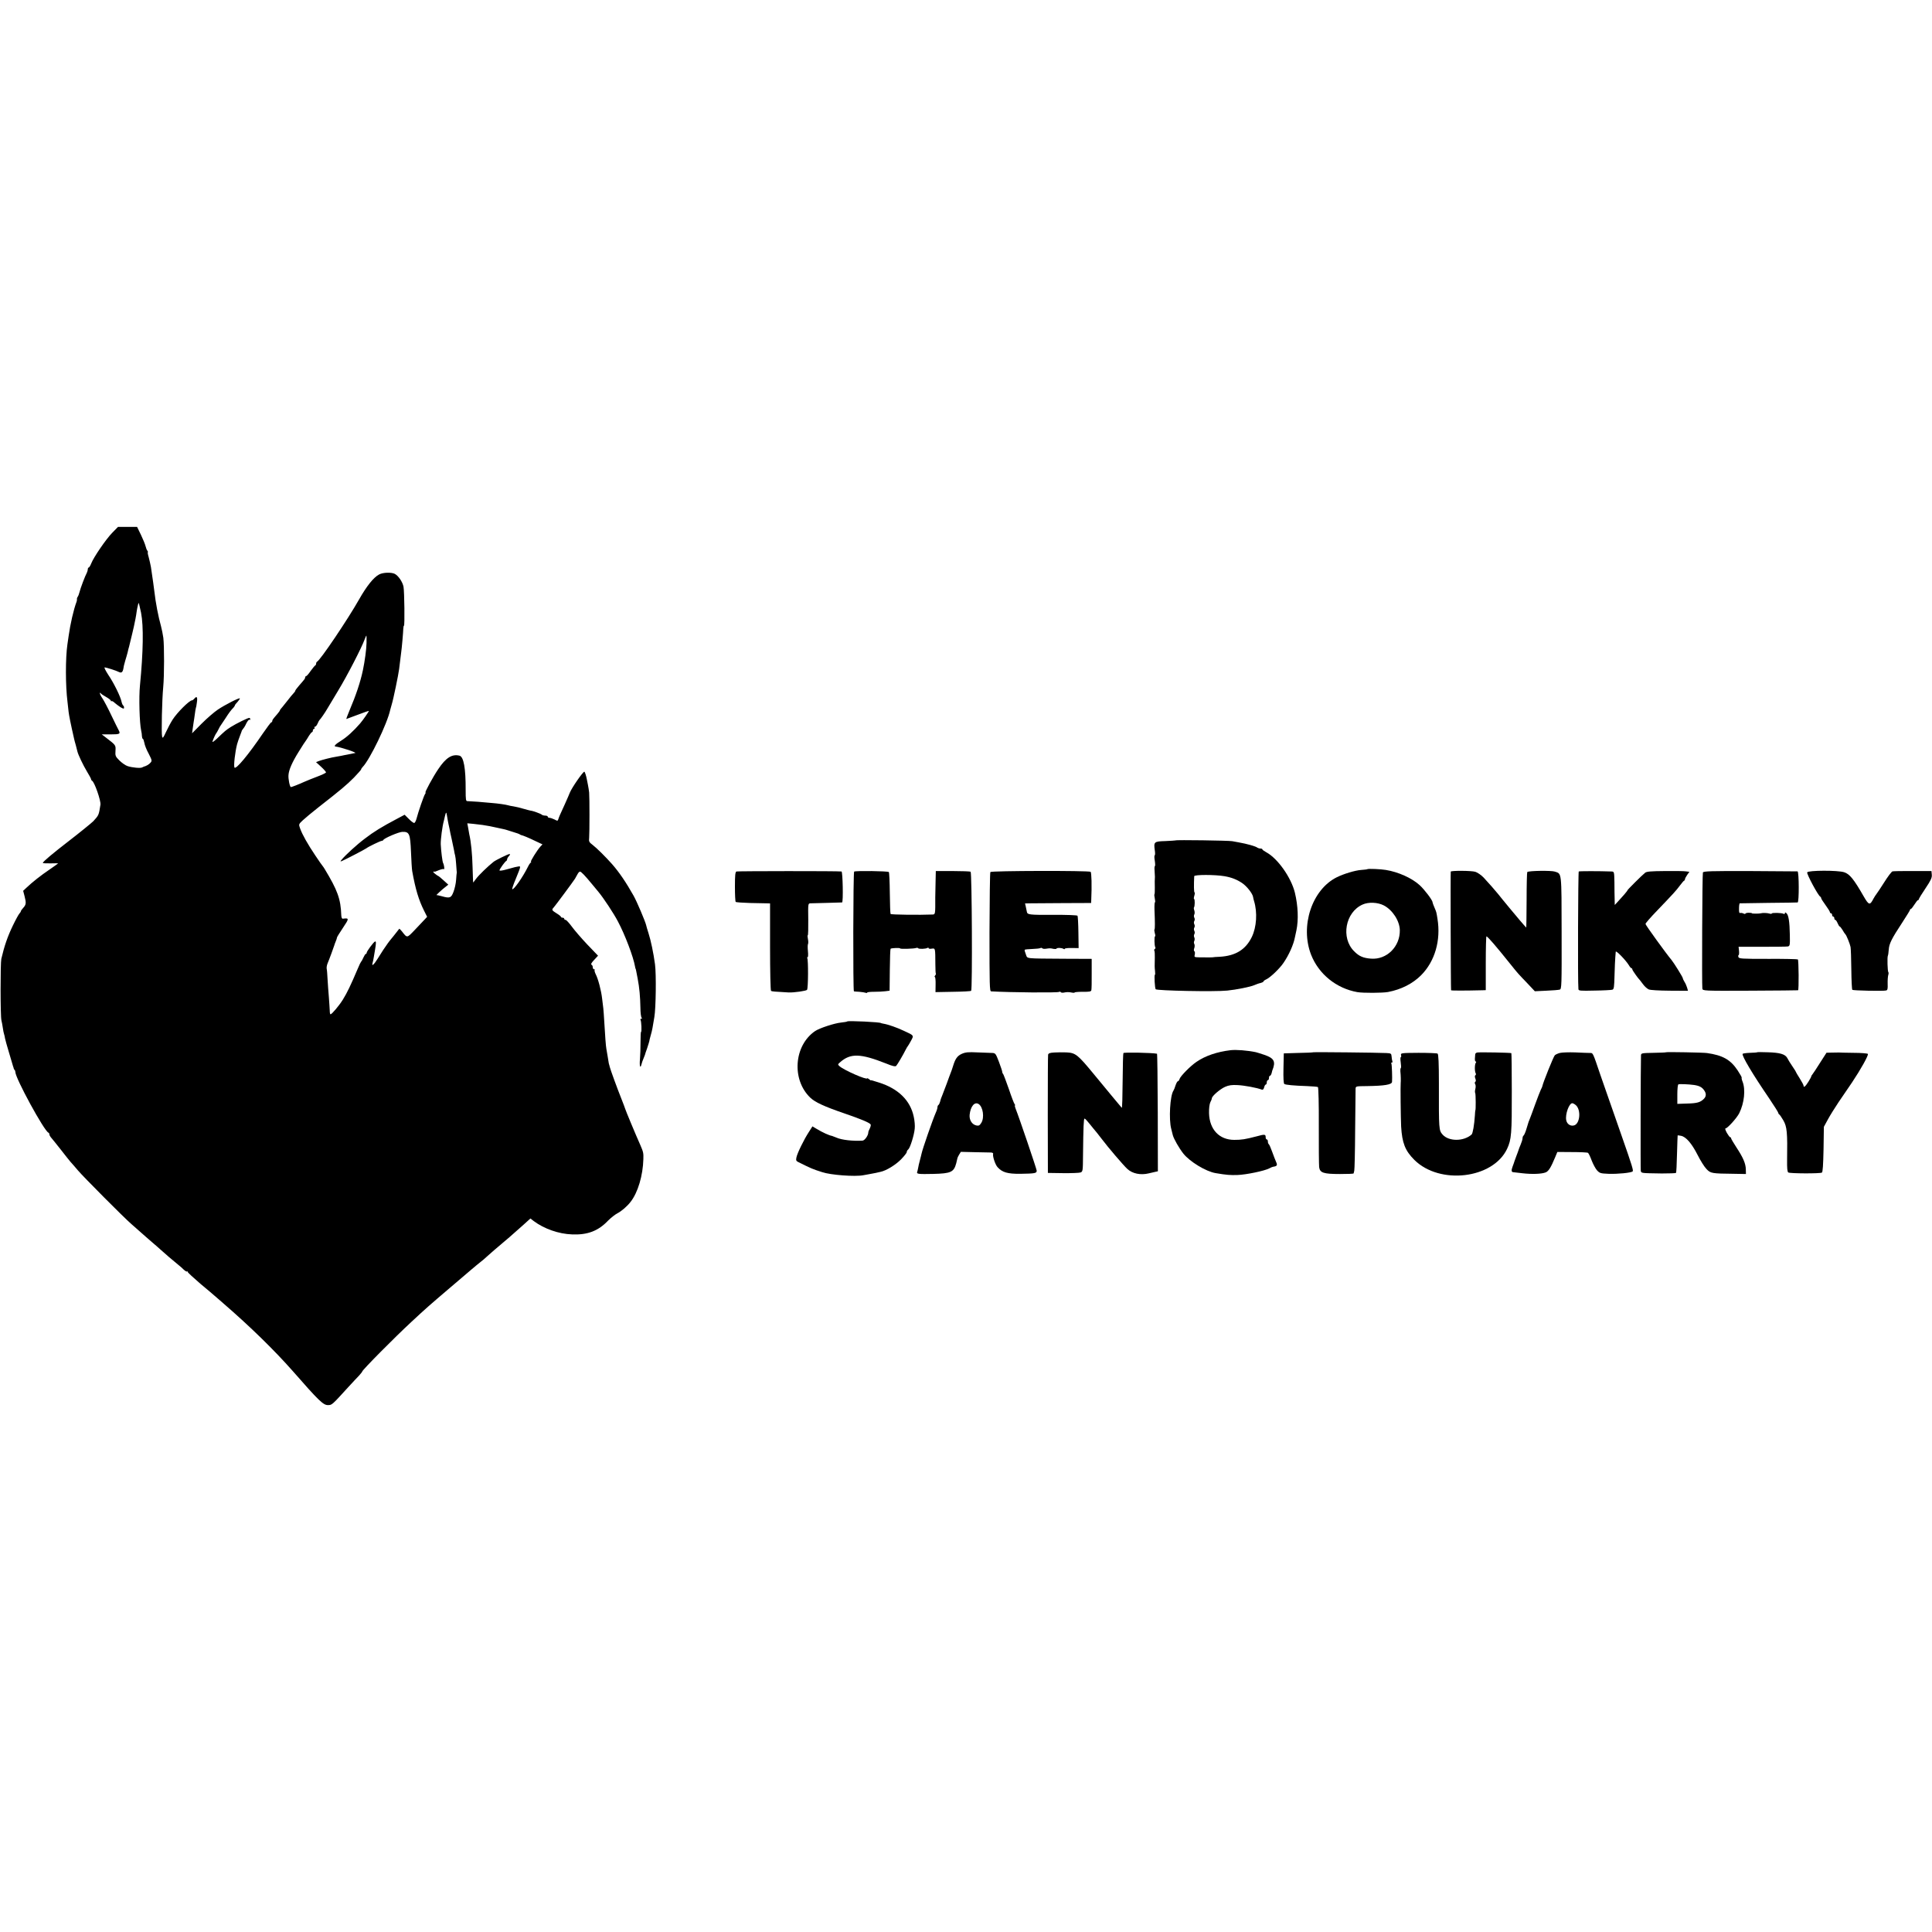 <?xml version="1.0" standalone="no"?>
<!DOCTYPE svg PUBLIC "-//W3C//DTD SVG 20010904//EN"
 "http://www.w3.org/TR/2001/REC-SVG-20010904/DTD/svg10.dtd">
<svg version="1.0" xmlns="http://www.w3.org/2000/svg"
 width="1760pt" height="1760pt" viewBox="0 0 1760 1760"
 preserveAspectRatio="xMidYMid meet">
<g transform="translate(0,1760) scale(0.1,-0.1)"
fill="#000000" stroke="none">
<path d="M1023 12747 c-57 -58 -170 -223 -192 -280 -8 -20 -18 -37 -23 -37 -4
0 -8 -7 -8 -15 0 -8 -4 -23 -9 -33 -15 -26 -59 -143 -67 -177 -4 -16 -11 -35
-16 -41 -5 -7 -8 -16 -7 -20 1 -5 0 -16 -3 -24 -27 -71 -58 -206 -73 -315 -3
-22 -8 -56 -11 -76 -18 -123 -18 -374 1 -524 3 -27 8 -68 10 -90 4 -33 18
-105 50 -245 1 -8 9 -35 16 -60 7 -25 13 -50 14 -55 6 -28 53 -127 87 -183 21
-34 38 -66 38 -71 0 -5 4 -11 8 -13 22 -9 82 -182 77 -218 -15 -97 -15 -96
-65 -151 -13 -14 -138 -115 -220 -178 -144 -111 -240 -191 -240 -202 0 -3 32
-5 70 -4 39 1 70 1 70 0 0 -1 -35 -26 -77 -55 -83 -56 -157 -115 -210 -165
l-32 -30 13 -50 c16 -61 14 -77 -13 -106 -12 -13 -21 -26 -21 -30 0 -4 -6 -14
-13 -21 -7 -7 -34 -56 -59 -108 -49 -101 -78 -186 -106 -305 -9 -40 -9 -522 1
-560 4 -16 10 -48 13 -70 3 -22 8 -47 11 -55 3 -8 7 -26 9 -40 3 -14 18 -70
35 -125 16 -55 31 -107 34 -115 2 -8 4 -16 5 -17 2 -2 3 -7 4 -12 0 -5 4 -13
8 -17 5 -4 8 -13 8 -20 0 -56 263 -538 301 -552 5 -2 9 -9 9 -16 0 -7 8 -21
18 -32 9 -10 48 -59 86 -107 37 -48 78 -99 89 -112 12 -13 42 -47 67 -77 48
-57 420 -431 485 -487 22 -19 60 -53 85 -75 25 -23 72 -63 104 -91 32 -27 68
-59 80 -70 23 -22 127 -111 165 -141 13 -10 34 -29 46 -41 13 -12 26 -19 29
-16 3 4 6 2 6 -4 0 -5 53 -54 117 -109 65 -54 123 -103 129 -109 6 -5 40 -35
75 -65 250 -216 470 -432 636 -620 237 -271 278 -310 320 -310 37 0 36 -1 186
164 40 43 84 91 100 107 15 17 27 32 27 35 0 13 296 312 451 455 131 122 160
147 344 304 83 70 174 148 203 173 29 25 65 54 80 66 15 11 43 35 62 53 19 17
46 41 60 53 118 99 170 144 268 232 l64 58 31 -24 c94 -70 227 -117 348 -121
141 -6 239 31 329 126 25 25 64 56 86 67 36 19 88 63 119 104 66 84 112 239
116 389 2 54 -1 66 -26 124 -46 103 -137 322 -140 335 -2 8 -18 49 -34 90 -39
97 -102 271 -106 290 -2 8 -4 17 -5 20 -3 6 -4 11 -14 75 -5 28 -10 59 -12 70
-5 25 -12 124 -19 245 -3 52 -7 109 -9 125 -2 17 -7 57 -11 90 -8 71 -36 179
-59 222 -8 17 -12 33 -9 37 4 3 1 6 -5 6 -7 0 -12 9 -12 19 0 11 -6 21 -12 23
-8 3 1 19 24 43 l36 39 -97 101 c-53 56 -117 130 -141 163 -25 34 -51 62 -57
62 -7 0 -13 5 -13 10 0 6 -7 10 -15 10 -8 0 -15 4 -15 8 0 4 -18 19 -40 32
-43 27 -46 32 -27 52 14 15 175 232 195 263 6 11 17 30 24 43 6 12 16 22 22
22 10 0 45 -36 109 -114 18 -21 44 -53 58 -70 46 -55 140 -197 178 -270 65
-122 141 -323 156 -411 2 -11 4 -20 5 -20 2 0 4 -12 19 -90 16 -83 23 -165 25
-265 0 -47 6 -88 11 -92 6 -5 5 -8 -3 -8 -7 0 -10 -5 -7 -11 8 -12 12 -109 5
-109 -3 0 -5 -41 -5 -92 0 -51 -2 -121 -5 -156 -6 -64 3 -92 14 -47 3 13 11
37 18 52 6 15 12 30 13 33 0 3 9 30 20 60 10 30 19 60 20 65 0 6 6 28 12 50 7
22 14 54 17 70 3 17 11 62 17 100 14 79 18 389 6 480 -14 104 -38 218 -59 283
-11 34 -21 68 -22 75 -8 34 -84 214 -114 267 -68 121 -131 214 -197 289 -55
62 -139 146 -176 174 -32 24 -36 31 -32 65 4 50 4 368 0 412 -2 19 -7 51 -11
70 -4 19 -8 42 -10 50 -6 33 -18 70 -23 70 -13 0 -114 -146 -132 -191 -5 -13
-25 -60 -45 -104 -47 -102 -53 -116 -60 -138 -5 -16 -8 -17 -35 -2 -17 8 -37
15 -46 15 -8 0 -15 5 -15 10 0 6 -10 10 -23 10 -13 0 -27 4 -32 9 -10 9 -82
35 -100 36 -5 1 -35 8 -65 17 -30 9 -71 19 -91 22 -20 3 -42 7 -50 10 -19 6
-94 17 -149 21 -25 2 -81 7 -125 11 -44 3 -87 6 -97 6 -14 -1 -16 13 -16 101
1 199 -18 303 -56 313 -68 17 -124 -18 -194 -123 -47 -69 -125 -213 -116 -213
4 0 2 -6 -3 -12 -11 -13 -63 -165 -79 -227 -5 -19 -14 -36 -20 -38 -5 -2 -28
14 -49 36 l-39 39 -75 -40 c-129 -68 -208 -116 -288 -178 -71 -53 -177 -150
-212 -193 -12 -15 -12 -17 5 -10 31 13 208 105 221 115 19 15 127 67 140 68 6
0 13 3 15 8 7 16 140 73 173 74 64 2 72 -16 79 -182 3 -80 8 -158 11 -175 30
-167 59 -262 107 -359 l29 -58 -25 -27 c-14 -14 -54 -57 -89 -94 -71 -74 -67
-74 -116 -11 -12 15 -23 25 -24 23 -14 -19 -83 -105 -87 -109 -5 -5 -21 -28
-60 -85 -8 -13 -31 -48 -50 -79 -34 -55 -57 -74 -46 -38 3 9 8 33 11 52 3 19
8 49 11 65 11 63 11 83 0 78 -14 -6 -76 -90 -76 -103 0 -6 -3 -10 -8 -10 -4 0
-13 -15 -21 -32 -8 -18 -17 -35 -21 -38 -3 -3 -17 -30 -29 -60 -69 -162 -97
-220 -138 -287 -33 -53 -100 -133 -112 -133 -4 0 -7 15 -7 33 -1 17 -4 73 -8
122 -4 50 -10 124 -12 165 -2 41 -5 84 -8 96 -2 11 2 34 9 50 12 27 58 152 61
164 0 3 6 18 12 33 7 16 12 32 12 37 0 4 25 44 55 89 57 85 57 89 -2 82 -8 -1
-13 11 -14 31 -5 149 -34 228 -152 423 -7 11 -14 22 -17 25 -3 3 -34 46 -67
96 -70 104 -119 191 -139 247 -14 38 -13 39 24 74 20 19 84 72 141 117 214
167 260 207 325 272 36 38 66 71 66 75 0 4 6 14 13 21 65 65 226 398 252 522
3 10 9 33 14 50 15 48 60 267 67 321 7 62 16 133 19 154 5 31 18 179 19 214 1
15 3 27 6 27 8 0 4 310 -4 355 -9 44 -45 98 -79 117 -31 16 -107 14 -143 -5
-50 -26 -114 -106 -183 -228 -103 -182 -355 -556 -383 -567 -4 -2 -8 -10 -8
-17 0 -7 -4 -15 -8 -17 -4 -1 -23 -24 -42 -50 -18 -27 -37 -48 -42 -48 -4 0
-8 -5 -8 -10 0 -12 -2 -14 -55 -75 -19 -22 -35 -43 -35 -47 0 -5 -8 -16 -18
-26 -10 -10 -31 -36 -47 -57 -17 -22 -40 -51 -52 -65 -13 -14 -23 -28 -23 -31
0 -3 -11 -19 -25 -35 -40 -46 -45 -53 -45 -64 0 -5 -4 -10 -8 -10 -5 0 -39
-46 -77 -101 -131 -193 -246 -332 -259 -311 -9 15 6 145 24 213 6 21 17 53 25
73 8 20 15 39 16 43 0 5 6 15 13 23 7 8 16 22 20 30 17 38 33 59 39 53 4 -3 7
-1 7 5 0 7 -4 12 -10 12 -14 0 -117 -51 -168 -83 -45 -29 -52 -35 -126 -106
-29 -27 -44 -36 -40 -25 8 25 28 68 34 74 3 3 12 19 20 35 8 17 18 35 23 40 4
6 22 33 40 60 32 50 51 76 75 100 6 8 12 16 12 20 0 3 11 18 25 32 13 15 22
29 20 31 -7 7 -136 -59 -200 -102 -33 -22 -99 -79 -148 -128 l-87 -88 5 38 c3
20 7 48 9 62 3 14 7 47 11 74 3 27 8 52 9 55 2 3 7 27 10 54 7 48 -2 59 -24
32 -7 -8 -16 -15 -21 -15 -24 0 -135 -111 -176 -175 -18 -28 -45 -79 -61 -114
-25 -54 -30 -60 -35 -41 -8 29 -1 338 10 450 10 106 10 376 1 450 -4 30 -14
78 -21 105 -25 89 -49 213 -61 320 -4 36 -14 105 -31 220 -4 22 -13 61 -20 88
-8 26 -11 47 -8 47 3 0 1 6 -4 13 -6 6 -13 26 -17 42 -4 17 -23 63 -42 103
l-35 72 -87 0 -87 0 -52 -53z m262 -729 c24 -122 20 -357 -10 -663 -11 -106
-4 -344 11 -410 4 -16 7 -40 7 -52 1 -13 4 -23 8 -23 4 0 10 -17 14 -37 3 -21
21 -66 40 -100 30 -59 31 -64 16 -81 -13 -16 -42 -32 -61 -36 -3 -1 -9 -4 -15
-7 -14 -9 -91 -2 -133 12 -19 6 -53 30 -75 52 -36 36 -38 43 -35 87 3 52 4 51
-86 120 l-39 30 82 0 c82 0 90 4 72 38 -5 9 -35 69 -66 134 -30 64 -67 133
-80 153 -14 20 -25 41 -25 48 0 8 3 9 8 1 4 -6 26 -21 50 -34 23 -13 42 -28
42 -34 0 -5 3 -7 6 -3 3 3 17 -4 30 -17 14 -12 38 -30 54 -40 25 -14 30 -15
30 -2 0 8 -4 17 -9 20 -4 3 -11 19 -14 34 -9 46 -71 172 -121 245 -24 37 -39
67 -33 67 15 0 106 -29 131 -42 22 -11 34 -2 40 32 2 14 5 26 5 28 1 1 1 4 2
7 0 2 5 19 10 37 6 18 15 51 21 73 5 22 11 47 14 55 6 27 26 105 29 120 2 8 8
35 14 60 12 55 20 94 26 140 3 19 8 46 12 60 6 24 6 23 14 -10 5 -19 11 -47
14 -62z m2054 -275 c-1 -57 -16 -167 -33 -248 -23 -109 -63 -228 -122 -367
-18 -43 -31 -78 -29 -78 2 0 49 18 105 39 55 21 100 37 100 34 0 -6 -54 -84
-79 -113 -60 -69 -121 -125 -173 -157 -53 -33 -71 -52 -50 -54 45 -5 199 -56
177 -59 -5 -1 -19 -3 -30 -6 -11 -2 -31 -6 -45 -9 -14 -2 -36 -7 -50 -10 -14
-3 -36 -7 -50 -9 -40 -6 -123 -27 -153 -38 l-28 -11 46 -42 c25 -23 45 -46 45
-51 0 -5 -35 -22 -78 -38 -42 -16 -95 -37 -117 -47 -60 -27 -117 -49 -125 -49
-10 0 -25 75 -22 109 3 48 34 118 92 211 32 52 63 100 68 105 4 6 17 25 27 43
11 17 23 32 27 32 4 0 8 7 8 15 0 8 5 15 11 15 5 0 7 5 4 10 -3 6 -1 10 5 10
6 0 16 12 23 28 6 15 14 29 17 32 9 7 53 71 70 101 8 14 53 88 99 165 84 138
216 395 242 467 7 20 15 37 17 37 1 0 2 -30 1 -67z m735 -1587 c4 -21 8 -48
11 -60 3 -12 7 -32 10 -46 2 -14 11 -56 20 -95 8 -38 18 -83 21 -100 2 -16 7
-38 10 -48 3 -10 7 -44 9 -75 2 -31 4 -61 5 -67 1 -5 2 -12 1 -15 -1 -3 -4
-32 -6 -65 -2 -33 -13 -82 -24 -110 -21 -56 -34 -60 -108 -39 -23 6 -44 11
-46 10 -7 -2 49 50 78 72 l29 23 -43 39 c-24 22 -46 40 -48 40 -3 0 -16 9 -30
20 -21 16 -21 24 0 19 1 0 18 7 38 15 20 8 40 12 43 8 8 -7 1 42 -7 55 -7 12
-19 110 -22 173 -1 44 14 163 29 215 1 6 6 25 10 43 10 40 12 39 20 -12z m321
-71 c49 -7 87 -15 136 -26 26 -6 53 -12 60 -13 8 -2 21 -5 29 -8 8 -3 35 -11
60 -19 25 -7 50 -16 55 -20 6 -4 12 -7 15 -7 10 -1 67 -24 128 -54 l64 -30
-20 -21 c-29 -32 -94 -137 -85 -137 4 0 3 -4 -2 -8 -6 -4 -17 -20 -25 -37 -48
-97 -132 -216 -144 -205 -2 3 11 43 31 90 50 123 50 121 22 116 -13 -3 -25 -5
-26 -5 -2 -1 -5 -1 -8 -2 -2 0 -34 -9 -70 -19 -37 -11 -65 -14 -65 -9 0 11 51
82 63 87 4 2 7 9 7 15 0 6 7 19 17 29 10 11 12 18 4 18 -12 0 -125 -55 -145
-71 -53 -42 -134 -121 -158 -153 -15 -21 -28 -37 -28 -35 -1 2 -2 65 -5 139
-3 122 -14 232 -30 300 -3 14 -8 42 -11 63 l-7 37 54 -5 c30 -4 68 -8 84 -10z"/>
<path d="M10708 9944 c-2 -1 -44 -4 -93 -6 -102 -3 -106 -7 -95 -85 4 -23 3
-44 -1 -45 -4 -2 -4 -24 1 -50 4 -27 4 -48 1 -48 -4 0 -5 -19 -3 -42 2 -24 3
-49 3 -55 -2 -29 -2 -46 -1 -99 1 -31 -1 -58 -3 -60 -3 -3 -1 -21 3 -40 4 -18
5 -34 1 -34 -3 0 -5 -30 -4 -67 5 -119 5 -175 0 -180 -3 -2 -1 -18 3 -34 5
-16 6 -29 2 -29 -8 0 -6 -85 2 -99 4 -5 2 -12 -4 -16 -6 -4 -8 -11 -4 -16 3
-5 5 -34 4 -64 -2 -77 -2 -86 2 -122 2 -18 2 -33 -1 -33 -8 0 -1 -123 7 -132
14 -13 537 -24 652 -12 82 8 211 34 245 49 17 7 42 17 58 20 15 4 27 10 27 14
0 4 11 13 25 19 36 16 122 98 157 150 49 71 92 167 104 232 2 8 8 38 14 65 20
96 15 222 -14 343 -34 138 -156 311 -259 367 -20 11 -37 23 -37 27 0 5 -8 8
-18 8 -10 0 -22 4 -28 8 -13 12 -95 35 -169 48 -16 3 -43 8 -60 11 -33 6 -511
13 -517 7z m447 -326 c64 -11 112 -30 160 -62 43 -29 94 -94 100 -126 2 -12 6
-29 9 -38 32 -104 23 -238 -20 -327 -56 -116 -149 -173 -294 -181 -30 -1 -56
-3 -57 -4 -3 -2 -57 -2 -129 -1 -44 1 -46 2 -40 25 3 14 2 27 -4 31 -5 3 -6
15 0 29 4 12 4 29 0 36 -5 8 -5 21 0 29 4 9 4 23 0 31 -5 9 -5 22 0 30 5 8 5
21 0 30 -5 9 -5 22 0 30 5 8 5 21 0 30 -5 9 -5 22 0 30 5 8 5 21 0 30 -5 9 -5
22 0 30 4 7 4 23 0 36 -5 12 -6 25 -3 28 8 8 9 76 1 76 -4 0 -3 14 2 30 5 17
6 30 2 30 -6 0 -7 69 -3 148 1 15 189 15 276 0z"/>
<path d="M12456 9682 c-2 -2 -27 -5 -56 -7 -56 -4 -161 -36 -223 -67 -226
-113 -335 -445 -233 -706 70 -177 230 -306 421 -340 52 -9 229 -8 279 1 121
23 225 76 302 153 126 127 181 318 149 514 -10 62 -9 60 -28 104 -9 21 -17 42
-17 47 0 19 -74 116 -118 156 -70 64 -195 120 -307 138 -45 8 -164 13 -169 7z
m150 -330 c79 -41 144 -140 146 -225 3 -150 -119 -271 -262 -260 -71 5 -110
22 -154 67 -123 122 -81 356 77 426 53 24 137 21 193 -8z"/>
<path d="M6709 9661 c-11 -5 -14 -33 -14 -138 0 -72 3 -135 7 -139 4 -4 63 -8
130 -10 68 -1 137 -3 153 -3 l30 -1 0 -396 c0 -223 4 -398 9 -401 8 -5 35 -7
161 -14 47 -2 161 14 167 24 11 16 12 272 2 289 -3 4 -1 8 3 8 5 0 6 25 3 55
-3 30 -3 60 1 66 3 6 3 26 -1 45 -4 19 -5 34 -1 34 3 0 5 65 4 145 -2 143 -2
145 20 146 12 0 81 2 152 4 72 2 133 4 136 4 12 2 6 281 -5 282 -35 5 -945 4
-957 0z"/>
<path d="M7781 9660 c-9 -6 -11 -1089 -2 -1091 3 -1 25 -3 49 -4 24 -2 50 -6
58 -9 8 -3 14 -2 14 2 0 4 28 7 63 7 34 0 80 2 102 5 l39 5 2 188 c1 104 4
191 7 194 7 7 87 10 87 3 0 -7 127 -3 145 4 8 3 16 2 19 -2 5 -9 70 -7 85 3 6
3 11 2 11 -3 0 -5 13 -7 28 -4 33 4 32 9 33 -148 0 -41 2 -76 4 -79 3 -2 0
-10 -6 -18 -6 -7 -8 -13 -3 -13 5 0 8 -31 7 -69 l-1 -69 159 3 c88 1 162 5
166 9 12 12 7 1077 -5 1085 -6 3 -80 6 -164 6 l-153 0 -2 -90 c-3 -121 -3
-127 -3 -150 1 -151 0 -155 -23 -156 -119 -5 -380 -2 -384 5 -3 5 -6 91 -7
192 -1 100 -5 186 -9 190 -9 9 -303 13 -316 4z"/>
<path d="M9022 9656 c-4 -6 -7 -253 -8 -548 0 -483 1 -538 15 -539 171 -10
605 -14 619 -5 6 4 13 2 16 -3 4 -5 18 -6 34 -2 15 4 42 4 60 0 17 -4 32 -4
32 0 0 3 33 6 74 6 59 -1 76 2 78 15 2 8 4 76 3 150 l0 135 -240 1 c-383 3
-342 -2 -360 41 -8 20 -13 38 -10 41 3 3 34 6 68 7 35 1 68 5 74 8 7 4 14 3
17 -1 3 -5 18 -7 33 -5 38 6 44 5 70 -1 13 -2 25 -2 27 2 6 10 48 8 64 -2 7
-4 12 -4 12 1 0 4 28 8 63 7 l63 -1 -2 143 c-1 79 -5 147 -8 152 -3 5 -103 9
-227 8 -215 -1 -231 1 -235 30 -1 6 -5 26 -9 43 l-7 31 54 1 c29 0 164 1 301
2 l247 1 1 26 c6 130 3 253 -6 258 -18 12 -905 10 -913 -2z"/>
<path d="M13216 9660 c-3 -5 0 -1070 3 -1081 1 -4 122 -4 286 0 l30 1 0 245
c0 135 3 245 6 245 10 0 84 -85 216 -250 75 -94 73 -90 162 -183 l63 -67 105
5 c57 2 112 7 122 10 17 5 18 34 17 519 -1 561 2 535 -62 556 -33 11 -239 8
-251 -4 -3 -3 -6 -118 -6 -256 -1 -137 -2 -250 -3 -250 -3 0 -107 122 -154
180 -19 24 -48 59 -65 79 -16 20 -33 40 -37 46 -17 22 -95 111 -133 151 -22
23 -56 46 -75 52 -34 11 -219 12 -224 2z"/>
<path d="M14382 9661 c-6 -5 -10 -1004 -3 -1072 1 -15 18 -16 146 -13 80 1
153 5 163 8 15 5 17 23 20 133 2 71 5 144 7 163 1 19 3 42 4 50 1 16 90 -75
119 -122 9 -16 20 -28 24 -28 4 0 8 -5 8 -11 0 -8 53 -83 70 -99 3 -3 16 -20
29 -38 13 -18 35 -38 50 -45 15 -7 93 -11 192 -12 l166 -1 -8 29 c-5 16 -15
40 -24 53 -8 13 -15 28 -15 33 0 9 -82 141 -103 166 -48 57 -237 318 -237 328
0 7 48 62 108 124 140 146 172 180 207 228 17 22 33 42 38 43 4 2 7 8 7 14 0
5 9 22 20 38 l20 28 -31 4 c-17 3 -104 4 -194 3 -124 -1 -166 -4 -179 -16 -28
-22 -165 -159 -160 -159 2 0 -10 -16 -28 -37 -18 -20 -45 -50 -60 -67 l-28
-30 -1 54 c-1 30 -2 99 -2 153 -2 96 -2 97 -27 98 -113 4 -291 4 -298 0z"/>
<path d="M15513 9652 c-6 -15 -10 -1024 -5 -1058 4 -20 5 -21 435 -19 238 1
434 3 437 4 8 2 6 275 -2 281 -4 3 -127 6 -272 5 -244 0 -265 1 -270 18 -2 9
-1 17 3 17 3 0 5 17 3 38 l-4 37 214 0 c117 0 222 1 234 3 19 4 21 9 19 105
-2 122 -12 182 -31 198 -11 9 -14 9 -14 0 0 -7 -5 -9 -11 -6 -15 10 -109 12
-109 3 0 -4 -10 -4 -22 0 -20 6 -63 7 -78 2 -13 -4 -80 -4 -80 0 0 3 -13 5
-30 5 -16 0 -30 -4 -30 -8 0 -4 -8 -4 -17 1 -10 5 -23 7 -30 5 -9 -3 -12 9
-11 41 0 25 3 46 7 47 3 0 121 2 261 4 140 1 260 3 266 4 14 1 13 280 -1 283
-5 0 -201 2 -434 3 -350 1 -424 -1 -428 -13z"/>
<path d="M16463 9653 c-6 -15 101 -214 119 -221 4 -2 8 -8 8 -13 0 -6 18 -34
40 -64 22 -30 40 -59 40 -65 0 -5 5 -10 10 -10 6 0 10 -7 10 -15 0 -8 5 -15
10 -15 6 0 10 -7 10 -15 0 -8 4 -15 9 -15 5 0 14 -13 21 -30 7 -16 15 -30 19
-30 4 0 15 -15 26 -32 10 -18 21 -35 25 -38 10 -8 42 -87 48 -117 3 -15 6
-108 7 -206 1 -98 5 -180 9 -184 7 -7 282 -13 308 -6 13 3 16 15 14 61 -1 31
2 67 5 78 4 12 5 25 1 28 -7 8 -11 137 -4 150 3 5 6 30 8 56 4 54 25 97 125
249 38 58 69 109 69 113 0 4 3 8 8 8 4 0 18 18 32 40 14 22 28 40 32 40 5 0 8
4 8 8 0 5 27 50 61 100 49 73 60 97 57 124 l-3 33 -170 0 c-93 1 -177 -1 -185
-3 -8 -2 -42 -46 -75 -99 -33 -52 -65 -100 -71 -107 -6 -7 -18 -26 -27 -42
-33 -64 -42 -62 -91 23 -87 152 -126 201 -176 217 -56 19 -330 18 -337 -1z"/>
<path d="M7718 8295 c-2 -3 -27 -7 -55 -10 -62 -6 -198 -51 -238 -78 -193
-132 -215 -443 -43 -607 43 -41 127 -80 305 -141 154 -53 234 -86 244 -102 4
-5 0 -21 -7 -36 -8 -14 -14 -31 -14 -37 0 -28 -33 -74 -53 -75 -89 -5 -187 6
-236 27 -20 8 -38 15 -41 16 -26 4 -88 32 -142 65 l-37 22 -33 -52 c-45 -69
-106 -194 -113 -232 -5 -25 -2 -32 17 -41 13 -6 46 -22 73 -36 28 -14 68 -31
90 -38 22 -7 47 -15 55 -18 76 -26 298 -43 375 -28 11 2 36 6 55 10 19 3 45 8
58 11 12 3 32 7 44 10 52 11 135 62 185 112 29 30 53 60 53 67 0 8 6 19 14 25
17 14 54 131 59 190 3 24 -1 73 -9 108 -31 149 -142 257 -319 312 -22 7 -47
15 -55 17 -8 3 -15 4 -16 2 0 -2 -8 3 -17 11 -10 7 -17 11 -17 8 0 -19 -210
73 -252 110 -17 15 -17 17 5 36 95 84 186 81 421 -12 55 -23 82 -29 90 -21 10
10 64 101 88 150 7 14 15 27 18 30 3 3 16 25 29 49 27 50 29 47 -64 90 -63 30
-143 58 -185 65 -14 3 -25 5 -25 6 0 9 -299 23 -307 15z"/>
<path d="M11210 8033 c-123 -15 -228 -50 -310 -106 -55 -37 -146 -129 -155
-157 -3 -11 -10 -20 -15 -20 -5 0 -14 -17 -21 -37 -6 -21 -15 -42 -19 -48 -31
-44 -44 -263 -20 -350 6 -22 12 -47 14 -56 9 -34 56 -117 96 -168 59 -74 207
-164 295 -178 100 -17 132 -19 198 -17 81 3 244 37 289 60 15 8 31 15 35 15
37 5 42 14 28 44 -7 17 -24 58 -36 93 -12 34 -26 65 -30 68 -5 3 -9 14 -9 25
0 10 -4 19 -10 19 -5 0 -10 8 -10 18 0 30 -7 31 -83 10 -104 -27 -135 -32
-203 -32 -137 0 -226 95 -230 243 -1 46 4 83 12 100 8 14 14 31 14 36 0 20 75
84 120 104 34 15 62 19 115 16 61 -3 175 -24 219 -41 10 -4 17 2 22 20 3 14
10 26 15 26 5 0 9 9 9 20 0 11 5 20 10 20 6 0 10 9 10 20 0 11 4 20 9 20 5 0
11 10 15 23 3 12 6 23 6 24 34 83 18 113 -73 144 -40 13 -74 24 -77 24 -77 16
-178 24 -230 18z"/>
<path d="M8762 8000 c-42 -19 -60 -45 -81 -115 -7 -22 -16 -49 -21 -60 -5 -11
-20 -54 -35 -95 -15 -41 -33 -88 -40 -105 -7 -16 -17 -42 -20 -58 -4 -15 -11
-30 -16 -33 -5 -3 -9 -12 -9 -21 0 -8 -6 -29 -14 -46 -31 -71 -122 -333 -131
-377 -2 -8 -8 -35 -15 -60 -7 -25 -14 -56 -16 -70 -3 -14 -6 -30 -9 -37 -6
-18 12 -20 148 -17 160 4 186 16 208 97 6 23 11 44 11 47 0 3 7 17 15 31 l16
26 126 -3 c69 -1 137 -3 149 -3 14 -1 22 -6 19 -13 -6 -20 19 -97 40 -120 43
-48 91 -62 208 -61 135 2 150 5 149 29 -1 16 -161 488 -193 567 -6 15 -8 27
-5 27 4 0 2 6 -4 13 -5 6 -29 68 -52 137 -24 69 -47 129 -51 135 -5 5 -9 14
-9 21 0 7 -14 48 -30 91 -29 76 -32 80 -63 81 -17 0 -77 3 -133 5 -83 4 -108
2 -142 -13z m154 -458 c39 -26 53 -122 24 -170 -15 -24 -23 -29 -44 -25 -41 8
-67 49 -63 97 8 78 46 123 83 98z"/>
<path d="M9604 8012 c-39 -2 -53 -7 -56 -20 -2 -9 -3 -255 -3 -547 l1 -530
137 -2 c76 -1 148 2 160 6 21 8 22 13 23 157 3 262 6 334 14 334 5 0 23 -19
41 -42 19 -24 36 -45 39 -48 8 -8 52 -63 80 -100 50 -67 194 -236 229 -268 47
-44 122 -59 196 -41 17 4 42 10 56 13 l27 6 -1 535 c-1 294 -4 535 -7 536 -48
9 -298 14 -306 6 -3 -3 -6 -118 -7 -256 -1 -138 -4 -247 -8 -243 -6 6 -160
192 -253 305 -149 181 -168 196 -252 200 -32 1 -82 1 -110 -1z"/>
<path d="M11964 8014 c-5 -2 -67 -5 -139 -6 l-130 -4 -3 -136 c-2 -88 1 -139
8 -143 13 -8 85 -15 206 -19 51 -2 96 -6 100 -9 5 -3 9 -160 8 -349 -1 -188 1
-360 3 -380 7 -52 39 -63 190 -63 68 0 123 2 124 5 0 3 3 14 6 25 3 11 7 178
8 370 2 193 4 361 4 375 1 25 1 25 104 26 157 2 226 13 228 38 3 33 -1 159 -6
167 -4 5 -2 9 4 9 6 0 8 6 5 13 -3 8 -6 27 -7 43 -2 27 -6 29 -47 31 -74 4
-655 10 -666 7z"/>
<path d="M13457 8012 c-10 -2 -17 -9 -18 -15 0 -7 -2 -24 -3 -39 -1 -16 2 -28
7 -28 6 0 6 -5 1 -12 -11 -15 -11 -78 -1 -95 4 -6 3 -14 -2 -18 -7 -3 -7 -15
-1 -30 6 -15 6 -27 -1 -30 -5 -4 -6 -13 0 -22 5 -9 5 -28 1 -43 -4 -15 -5 -32
-1 -38 5 -8 6 -157 1 -157 -1 0 -3 -20 -4 -45 -6 -89 -19 -164 -30 -175 -72
-64 -208 -65 -265 0 -33 39 -34 41 -33 465 0 187 -4 267 -12 272 -6 4 -85 7
-174 7 -155 -1 -163 -2 -159 -20 3 -11 2 -19 -2 -19 -4 0 -5 -21 -1 -47 4 -27
5 -50 1 -53 -4 -3 -5 -16 -4 -30 4 -31 5 -92 3 -105 -3 -21 0 -314 4 -398 9
-149 36 -219 120 -303 231 -230 716 -173 845 100 40 85 44 139 43 534 0 183
-2 335 -4 338 -5 5 -288 10 -311 6z"/>
<path d="M14210 8008 c-19 -5 -40 -15 -46 -21 -13 -14 -108 -251 -113 -280 0
-4 -7 -20 -15 -35 -7 -15 -30 -74 -51 -132 -21 -58 -42 -116 -48 -130 -6 -14
-11 -27 -12 -30 -1 -3 -9 -31 -19 -62 -9 -32 -22 -60 -27 -63 -5 -4 -9 -14 -9
-24 0 -10 -8 -36 -17 -57 -9 -22 -18 -43 -19 -49 -1 -5 -12 -34 -23 -63 -11
-29 -20 -56 -21 -60 -2 -4 -6 -17 -11 -30 -12 -32 -11 -48 4 -50 6 0 45 -5 86
-10 88 -10 175 -7 212 8 27 11 48 46 87 140 l19 46 134 -1 c74 0 139 -3 145
-7 6 -4 21 -35 33 -68 13 -34 35 -75 49 -91 25 -27 33 -29 106 -32 83 -3 206
9 219 22 8 8 -3 46 -101 326 -39 110 -76 216 -82 235 -7 19 -23 64 -35 100
-13 36 -47 133 -75 215 -72 212 -67 203 -98 203 -15 0 -74 2 -132 5 -58 2
-121 0 -140 -5z m147 -477 c46 -43 37 -162 -14 -182 -33 -12 -68 9 -75 46 -11
54 26 155 55 155 7 0 23 -9 34 -19z"/>
<path d="M15177 8014 c-2 -2 -54 -4 -115 -5 -106 -2 -112 -3 -113 -23 -3 -80
-5 -1035 -2 -1051 5 -23 -1 -22 192 -25 68 0 126 2 129 5 3 2 7 80 9 172 3 93
5 169 6 170 1 1 15 -1 31 -4 45 -9 97 -69 150 -173 26 -52 63 -111 82 -130 37
-39 48 -41 249 -43 l110 -2 -1 42 c-1 53 -24 107 -86 201 -26 40 -48 77 -48
82 0 6 -4 10 -8 10 -5 0 -18 18 -31 40 -12 22 -18 40 -13 40 18 0 104 95 126
139 46 92 59 216 30 288 -7 17 -10 33 -8 36 3 2 -15 33 -38 68 -64 96 -136
136 -278 156 -34 5 -369 11 -373 7z m256 -298 c47 -7 72 -20 91 -48 21 -29 20
-55 -1 -77 -32 -33 -63 -42 -154 -44 l-89 -3 0 87 c0 49 4 89 10 91 13 4 94 1
143 -6z"/>
<path d="M16007 8014 c-1 -2 -31 -4 -65 -5 -35 -1 -65 -6 -67 -9 -10 -16 90
-184 239 -402 47 -70 86 -131 86 -137 0 -5 4 -11 8 -13 4 -1 21 -25 37 -53 34
-58 39 -110 35 -364 -1 -74 2 -106 11 -112 16 -10 290 -11 306 -1 8 5 12 70
15 212 l3 205 37 68 c20 37 64 107 96 155 33 48 88 130 124 182 79 118 151
247 144 259 -3 5 -63 10 -132 10 -70 1 -130 2 -133 3 -3 0 -30 0 -59 -1 l-53
-1 -59 -92 c-32 -51 -63 -98 -69 -105 -6 -7 -11 -15 -11 -19 0 -4 -12 -26 -27
-50 -27 -43 -43 -55 -43 -34 0 6 -16 36 -35 66 -19 30 -35 57 -35 59 0 3 -15
27 -33 53 -18 26 -38 59 -45 73 -19 36 -68 50 -178 53 -51 2 -95 2 -97 0z"/>
</g>
</svg>
